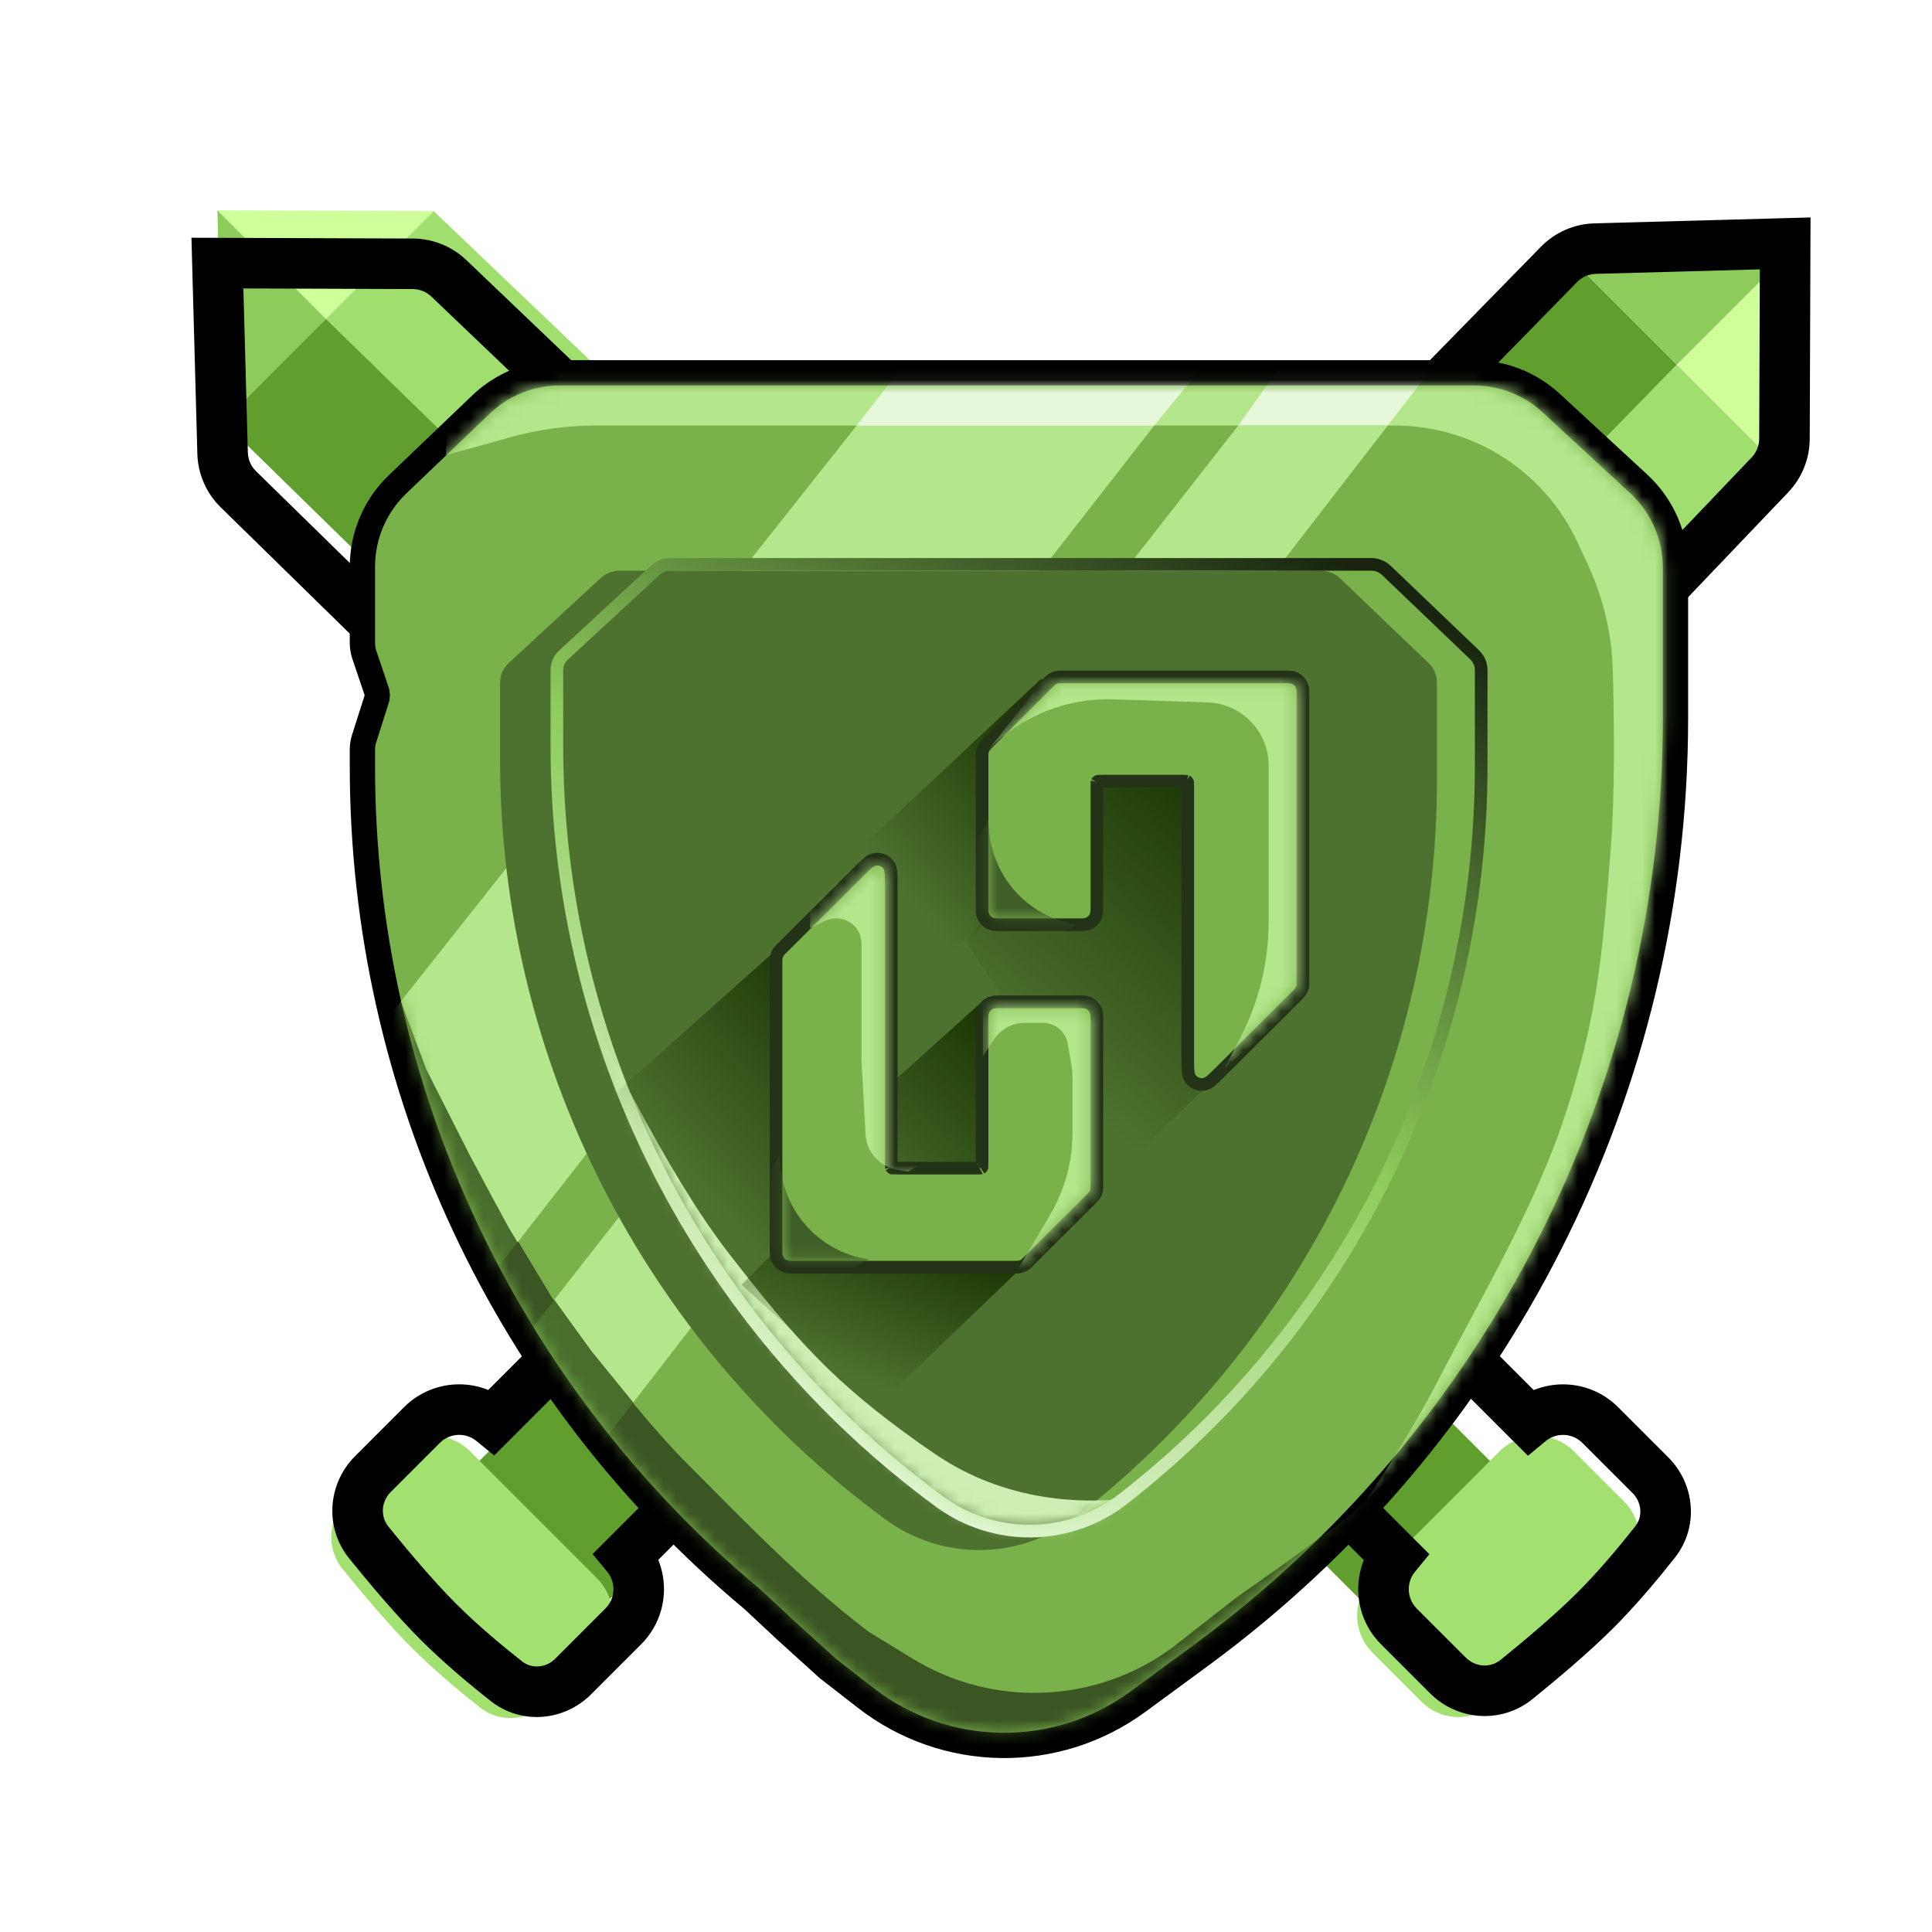 <svg width="150" height="150" viewBox="0 0 150 150" fill="none" xmlns="http://www.w3.org/2000/svg">
<g clip-path="url(#clip0_3167_19161)">
<g filter="url(#filter0_iii_3167_19161)">
<path d="M51.283 97.32L61.705 107.742L47.808 121.64L37.386 111.218L51.283 97.32Z" fill="#609F2D"/>
</g>
<g filter="url(#filter1_iiii_3167_19161)">
<path d="M32.759 110.636C34.355 109.04 36.942 109.04 38.538 110.636L48.391 120.49C49.987 122.086 49.987 124.673 48.391 126.269L44.496 130.164C43.091 131.57 40.879 131.758 39.316 130.528C37.743 129.29 35.744 127.624 34.012 125.892C32.207 124.086 30.149 121.638 28.634 119.762C27.351 118.174 27.508 115.887 28.951 114.444L32.759 110.636Z" fill="#A2E16F"/>
</g>
<g filter="url(#filter2_iii_3167_19161)">
<path d="M69.424 106.348L99.406 76.364L101.902 71.424L106.696 69.073L138.553 35.695L130.187 27.329L71.533 87.507L70.191 89.738L67.96 91.08L59.104 99.936C62.5 103.433 69.424 106.348 69.424 106.348Z" fill="#A0DF6D"/>
<path d="M138.553 35.695L138.614 18.901L130.187 27.329L138.553 35.695Z" fill="#CEFF9B"/>
<path fill-rule="evenodd" clip-rule="evenodd" d="M122.208 19.349L53.079 90.003C53.079 90.003 55.848 96.584 59.104 99.936L67.96 91.08L70.191 89.738L71.533 87.507L130.187 27.329L122.208 19.349Z" fill="#609F2D"/>
<path d="M138.614 18.901L122.208 19.349L130.187 27.329L138.614 18.901Z" fill="#8DCC5A"/>
</g>
<g filter="url(#filter3_iii_3167_19161)">
<path d="M45.684 82.08C46.572 81.191 48.045 81.308 48.783 82.325L55.638 91.778L56.344 94.645L58.893 95.669C58.893 95.669 60.348 97.267 61.055 97.974C65.588 102.507 72.989 107.787 76.57 110.251C77.636 110.985 77.784 112.511 76.868 113.426L72.002 118.292C71.317 118.978 70.249 119.089 69.448 118.543C66.223 116.346 58.09 110.642 53.239 105.791C48.389 100.94 42.684 92.806 40.487 89.581C39.942 88.779 40.053 87.712 40.738 87.026L45.684 82.08Z" fill="url(#paint0_radial_3167_19161)"/>
</g>
<mask id="path-5-outside-1_3167_19161" maskUnits="userSpaceOnUse" x="14.84" y="0.492" width="144.245" height="144.255" fill="black">
<rect fill="white" x="14.84" y="0.492" width="144.245" height="144.255"/>
<path d="M138.545 34.063C138.542 35.109 138.137 36.114 137.415 36.87L106.684 69.07L101.888 71.422L99.091 76.664L70.125 105.632C72.632 107.521 74.97 109.169 76.558 110.262C77.624 110.996 77.772 112.522 76.857 113.437L71.991 118.303C71.306 118.988 70.237 119.1 69.436 118.554C67.267 117.076 62.877 114.008 58.758 110.683L48.657 120.783C49.983 122.389 49.895 124.769 48.393 126.271L44.499 130.166C43.093 131.572 40.88 131.76 39.318 130.531C37.745 129.292 35.745 127.626 34.014 125.894C32.208 124.089 30.151 121.64 28.636 119.764C27.353 118.176 27.509 115.889 28.953 114.445L32.761 110.638C34.259 109.14 36.63 109.048 38.236 110.362L48.338 100.259C45.016 96.144 41.952 91.759 40.476 89.592C39.93 88.79 40.041 87.722 40.727 87.037L45.592 82.171C46.508 81.256 48.036 81.406 48.769 82.473C49.924 84.151 51.697 86.665 53.72 89.331L121.039 20.529C121.781 19.771 122.788 19.33 123.848 19.301L138.601 18.898L138.545 34.063Z"/>
</mask>
<path d="M138.545 34.063L136.584 34.056L136.584 34.056L138.545 34.063ZM137.415 36.87L135.996 35.516L135.996 35.516L137.415 36.87ZM106.684 69.07L107.547 70.832L107.861 70.678L108.103 70.425L106.684 69.07ZM101.888 71.422L101.025 69.66L100.456 69.939L100.158 70.498L101.888 71.422ZM99.091 76.664L100.478 78.051L100.684 77.844L100.821 77.587L99.091 76.664ZM70.125 105.632L68.738 104.245L67.142 105.84L68.944 107.198L70.125 105.632ZM76.558 110.262L75.446 111.878L75.446 111.878L76.558 110.262ZM76.857 113.437L75.47 112.05L75.47 112.05L76.857 113.437ZM71.991 118.303L73.378 119.69L73.378 119.69L71.991 118.303ZM69.436 118.554L68.332 120.175L68.332 120.176L69.436 118.554ZM58.758 110.683L59.99 109.156L58.618 108.049L57.371 109.296L58.758 110.683ZM48.657 120.783L47.27 119.396L46.01 120.657L47.145 122.032L48.657 120.783ZM48.393 126.271L49.78 127.658L49.78 127.658L48.393 126.271ZM44.499 130.166L45.886 131.553L45.886 131.553L44.499 130.166ZM39.318 130.531L38.105 132.072L38.105 132.072L39.318 130.531ZM34.014 125.894L32.627 127.281L32.627 127.281L34.014 125.894ZM28.636 119.764L27.11 120.997L27.11 120.997L28.636 119.764ZM28.953 114.445L30.34 115.833L28.953 114.445ZM32.761 110.638L31.374 109.251L31.374 109.251L32.761 110.638ZM38.236 110.362L36.993 111.88L38.367 113.005L39.623 111.749L38.236 110.362ZM48.338 100.259L49.725 101.646L50.972 100.4L49.864 99.027L48.338 100.259ZM40.476 89.592L38.855 90.696L38.855 90.696L40.476 89.592ZM40.727 87.037L42.114 88.424L42.114 88.424L40.727 87.037ZM45.592 82.171L44.205 80.784L44.205 80.784L45.592 82.171ZM48.769 82.473L47.154 83.585L47.154 83.585L48.769 82.473ZM53.72 89.331L52.158 90.517L53.532 92.328L55.122 90.703L53.72 89.331ZM121.039 20.529L122.441 21.901L122.441 21.901L121.039 20.529ZM123.848 19.301L123.794 17.34L123.794 17.34L123.848 19.301ZM138.601 18.898L140.562 18.906L140.569 16.883L138.547 16.938L138.601 18.898ZM138.545 34.063L136.584 34.056C136.582 34.6 136.371 35.123 135.996 35.516L137.415 36.87L138.834 38.225C139.903 37.105 140.501 35.618 140.507 34.07L138.545 34.063ZM137.415 36.87L135.996 35.516L105.265 67.716L106.684 69.07L108.103 70.425L138.834 38.225L137.415 36.87ZM106.684 69.07L105.82 67.309L101.025 69.66L101.888 71.422L102.752 73.183L107.547 70.832L106.684 69.07ZM101.888 71.422L100.158 70.498L97.361 75.74L99.091 76.664L100.821 77.587L103.619 72.345L101.888 71.422ZM99.091 76.664L97.704 75.277L68.738 104.245L70.125 105.632L71.512 107.019L100.478 78.051L99.091 76.664ZM70.125 105.632L68.944 107.198C71.48 109.109 73.842 110.774 75.446 111.878L76.558 110.262L77.67 108.646C76.098 107.564 73.784 105.933 71.305 104.065L70.125 105.632ZM76.558 110.262L75.446 111.878C75.466 111.891 75.475 111.904 75.482 111.915C75.49 111.928 75.496 111.946 75.498 111.967C75.5 111.987 75.497 112.004 75.493 112.015C75.49 112.025 75.484 112.035 75.47 112.05L76.857 113.437L78.243 114.824C80.035 113.033 79.736 110.068 77.67 108.646L76.558 110.262ZM76.857 113.437L75.47 112.05L70.604 116.916L71.991 118.303L73.378 119.69L78.243 114.824L76.857 113.437ZM71.991 118.303L70.604 116.916C70.588 116.933 70.572 116.937 70.562 116.938C70.556 116.939 70.552 116.938 70.55 116.938C70.549 116.938 70.546 116.937 70.54 116.933L69.436 118.554L68.332 120.176C69.929 121.263 72.041 121.027 73.378 119.69L71.991 118.303ZM69.436 118.554L70.541 116.933C68.389 115.467 64.048 112.433 59.99 109.156L58.758 110.683L57.526 112.209C61.705 115.583 66.145 118.685 68.332 120.175L69.436 118.554ZM58.758 110.683L57.371 109.296L47.27 119.396L48.657 120.783L50.044 122.17L60.145 112.07L58.758 110.683ZM48.657 120.783L47.145 122.032C47.833 122.866 47.786 124.104 47.006 124.884L48.393 126.271L49.78 127.658C52.004 125.434 52.133 121.912 50.17 119.535L48.657 120.783ZM48.393 126.271L47.006 124.884L43.112 128.779L44.499 130.166L45.886 131.553L49.78 127.658L48.393 126.271ZM44.499 130.166L43.112 128.779C42.37 129.52 41.271 129.571 40.531 128.989L39.318 130.531L38.105 132.072C40.49 133.949 43.816 133.623 45.886 131.553L44.499 130.166ZM39.318 130.531L40.532 128.989C38.986 127.773 37.054 126.161 35.401 124.507L34.014 125.894L32.627 127.281C34.437 129.091 36.504 130.812 38.105 132.072L39.318 130.531ZM34.014 125.894L35.401 124.507C33.672 122.778 31.668 120.397 30.161 118.532L28.636 119.764L27.11 120.997C28.633 122.883 30.744 125.399 32.627 127.281L34.014 125.894ZM28.636 119.764L30.161 118.532C29.529 117.749 29.582 116.59 30.34 115.833L28.953 114.445L27.566 113.058C25.437 115.188 25.176 118.603 27.11 120.997L28.636 119.764ZM28.953 114.445L30.34 115.833L34.148 112.025L32.761 110.638L31.374 109.251L27.566 113.058L28.953 114.445ZM32.761 110.638L34.148 112.025C34.926 111.247 36.16 111.198 36.993 111.88L38.236 110.362L39.478 108.845C37.101 106.898 33.592 107.033 31.374 109.251L32.761 110.638ZM38.236 110.362L39.623 111.749L49.725 101.646L48.338 100.259L46.951 98.872L36.849 108.975L38.236 110.362ZM48.338 100.259L49.864 99.027C46.591 94.972 43.561 90.637 42.097 88.487L40.476 89.592L38.855 90.696C40.343 92.882 43.441 97.315 46.812 101.491L48.338 100.259ZM40.476 89.592L42.097 88.487C42.093 88.481 42.092 88.479 42.092 88.477C42.091 88.475 42.091 88.472 42.091 88.466C42.092 88.456 42.097 88.441 42.114 88.424L40.727 87.037L39.34 85.65C38.003 86.987 37.767 89.099 38.855 90.696L40.476 89.592ZM40.727 87.037L42.114 88.424L46.979 83.558L45.592 82.171L44.205 80.784L39.34 85.65L40.727 87.037ZM45.592 82.171L46.979 83.558C46.993 83.544 47.003 83.539 47.012 83.536C47.023 83.532 47.04 83.529 47.061 83.531C47.082 83.533 47.101 83.54 47.115 83.548C47.127 83.555 47.14 83.565 47.154 83.585L48.769 82.473L50.385 81.361C48.967 79.3 46.001 78.988 44.205 80.784L45.592 82.171ZM48.769 82.473L47.154 83.585C48.32 85.279 50.111 87.82 52.158 90.517L53.72 89.331L55.283 88.145C53.283 85.511 51.529 83.022 50.385 81.361L48.769 82.473ZM53.72 89.331L55.122 90.703L122.441 21.901L121.039 20.529L119.637 19.157L52.318 87.959L53.72 89.331ZM121.039 20.529L122.441 21.901C122.827 21.506 123.351 21.277 123.901 21.262L123.848 19.301L123.794 17.34C122.224 17.383 120.734 18.036 119.637 19.157L121.039 20.529ZM123.848 19.301L123.901 21.262L138.654 20.859L138.601 18.898L138.547 16.938L123.794 17.34L123.848 19.301ZM138.601 18.898L136.639 18.891L136.584 34.056L138.545 34.063L140.507 34.07L140.562 18.906L138.601 18.898Z" fill="black" mask="url(#path-5-outside-1_3167_19161)"/>
<g filter="url(#filter4_iii_3167_19161)">
<path d="M95.297 107.754L105.718 97.332L119.615 111.23L109.194 121.652L95.297 107.754Z" fill="#609F2D"/>
</g>
<g filter="url(#filter5_iiii_3167_19161)">
<path d="M108.612 126.276C107.016 124.68 107.016 122.093 108.612 120.497L118.465 110.643C120.061 109.047 122.648 109.047 124.244 110.643L128.139 114.538C129.545 115.944 129.733 118.156 128.503 119.718C127.265 121.292 125.599 123.291 123.867 125.023C122.062 126.829 119.614 128.886 117.738 130.402C116.15 131.685 113.863 131.528 112.42 130.084L108.612 126.276Z" fill="#A2E16F"/>
</g>
<g filter="url(#filter6_iii_3167_19161)">
<path d="M104.317 89.61L74.335 59.626L69.395 57.13L67.044 52.334L33.668 20.476L25.302 28.842L85.476 87.501L87.707 88.843L89.049 91.074L97.905 99.93C101.402 96.534 104.317 89.61 104.317 89.61Z" fill="#A0DF6D"/>
<path d="M33.668 20.476L16.875 20.415L25.302 28.842L33.668 20.476Z" fill="#CEFF9B"/>
<path fill-rule="evenodd" clip-rule="evenodd" d="M17.323 36.822L87.972 105.956C87.972 105.956 94.553 103.186 97.905 99.93L89.049 91.074L87.707 88.843L85.476 87.501L25.302 28.842L17.323 36.822Z" fill="#609F2D"/>
<path d="M16.875 20.415L17.323 36.822L25.302 28.842L16.875 20.415Z" fill="#8DCC5A"/>
</g>
<g filter="url(#filter7_iii_3167_19161)">
<path d="M80.058 113.342C79.17 112.453 79.286 110.98 80.303 110.243L89.756 103.387L92.623 102.68L93.647 100.131C93.647 100.131 95.245 98.676 95.951 97.969C100.484 93.436 105.763 86.035 108.228 82.454C108.962 81.387 110.487 81.24 111.402 82.155L116.268 87.021C116.954 87.707 117.065 88.775 116.519 89.576C114.322 92.801 108.618 100.935 103.767 105.786C98.917 110.637 90.783 116.342 87.559 118.539C86.757 119.084 85.689 118.973 85.004 118.288L80.058 113.342Z" fill="url(#paint1_radial_3167_19161)"/>
</g>
<mask id="path-11-outside-2_3167_19161" maskUnits="userSpaceOnUse" x="-1.526" y="-0.06" width="144.245" height="144.255" fill="black">
<rect fill="white" x="-1.526" y="-0.06" width="144.245" height="144.255"/>
<path d="M32.044 20.481C33.089 20.485 34.094 20.889 34.85 21.611L67.048 52.345L69.399 57.141L74.641 59.938L103.601 88.9C105.49 86.393 107.137 84.054 108.23 82.465C108.964 81.399 110.49 81.252 111.405 82.167L116.271 87.033C116.956 87.718 117.068 88.787 116.522 89.588C115.044 91.758 111.976 96.15 108.65 100.269L118.756 110.376C120.361 109.05 122.741 109.138 124.243 110.64L128.138 114.535C129.543 115.941 129.732 118.153 128.502 119.715C127.264 121.289 125.598 123.289 123.866 125.02C122.061 126.826 119.612 128.884 117.737 130.399C116.148 131.682 113.862 131.525 112.418 130.081L108.611 126.274C107.113 124.776 107.021 122.404 108.335 120.799L98.226 110.69C94.111 114.011 89.728 117.074 87.561 118.551C86.76 119.096 85.692 118.985 85.006 118.299L80.141 113.433C79.226 112.518 79.377 110.99 80.443 110.256C82.121 109.101 84.635 107.329 87.3 105.306L18.509 37.989C17.752 37.248 17.311 36.24 17.282 35.179L16.88 20.426L32.044 20.481Z"/>
</mask>
<path d="M32.044 20.481L32.036 22.442L32.036 22.442L32.044 20.481ZM34.85 21.611L36.205 20.192L36.205 20.192L34.85 21.611ZM67.048 52.345L68.809 51.481L68.656 51.167L68.403 50.926L67.048 52.345ZM69.399 57.141L67.638 58.004L67.917 58.573L68.476 58.871L69.399 57.141ZM74.641 59.938L76.028 58.551L75.822 58.345L75.565 58.208L74.641 59.938ZM103.601 88.9L102.214 90.287L103.81 91.883L105.168 90.081L103.601 88.9ZM108.23 82.465L106.614 81.353L106.614 81.353L108.23 82.465ZM111.405 82.167L112.792 80.78L112.792 80.78L111.405 82.167ZM116.271 87.033L114.884 88.42L114.884 88.42L116.271 87.033ZM116.522 89.588L118.143 90.692L118.143 90.692L116.522 89.588ZM108.65 100.269L107.124 99.037L106.016 100.409L107.263 101.656L108.65 100.269ZM118.756 110.376L117.369 111.763L118.63 113.024L120.005 111.888L118.756 110.376ZM124.243 110.64L125.63 109.253L125.63 109.253L124.243 110.64ZM128.138 114.535L126.751 115.922L126.751 115.922L128.138 114.535ZM128.502 119.715L130.044 120.929L130.044 120.929L128.502 119.715ZM123.866 125.02L125.253 126.407L125.253 126.407L123.866 125.02ZM117.737 130.399L118.969 131.925L118.969 131.925L117.737 130.399ZM112.418 130.081L111.031 131.469L111.031 131.469L112.418 130.081ZM108.611 126.274L109.998 124.887L109.998 124.887L108.611 126.274ZM108.335 120.799L109.852 122.041L110.977 120.667L109.721 119.412L108.335 120.799ZM98.226 110.69L99.613 109.303L98.366 108.056L96.994 109.163L98.226 110.69ZM87.561 118.551L88.665 120.172L88.665 120.172L87.561 118.551ZM85.006 118.299L83.619 119.686L83.619 119.686L85.006 118.299ZM80.141 113.433L81.528 112.046L81.528 112.046L80.141 113.433ZM80.443 110.256L81.555 111.872L81.555 111.872L80.443 110.256ZM87.3 105.306L88.486 106.868L90.297 105.494L88.672 103.904L87.3 105.306ZM18.509 37.989L19.881 36.587L19.881 36.587L18.509 37.989ZM17.282 35.179L15.322 35.233L15.322 35.233L17.282 35.179ZM16.88 20.426L16.887 18.464L14.864 18.457L14.919 20.479L16.88 20.426ZM32.044 20.481L32.036 22.442C32.58 22.445 33.103 22.655 33.496 23.03L34.85 21.611L36.205 20.192C35.085 19.124 33.598 18.525 32.051 18.519L32.044 20.481ZM34.85 21.611L33.496 23.03L65.694 53.764L67.048 52.345L68.403 50.926L36.205 20.192L34.85 21.611ZM67.048 52.345L65.287 53.208L67.638 58.004L69.399 57.141L71.161 56.277L68.809 51.481L67.048 52.345ZM69.399 57.141L68.476 58.871L73.718 61.669L74.641 59.938L75.565 58.208L70.323 55.41L69.399 57.141ZM74.641 59.938L73.254 61.325L102.214 90.287L103.601 88.9L104.988 87.513L76.028 58.551L74.641 59.938ZM103.601 88.9L105.168 90.081C107.079 87.544 108.742 85.181 109.846 83.578L108.23 82.465L106.614 81.353C105.532 82.926 103.902 85.241 102.035 87.719L103.601 88.9ZM108.23 82.465L109.846 83.578C109.859 83.558 109.872 83.548 109.883 83.542C109.897 83.534 109.914 83.528 109.935 83.526C109.955 83.524 109.972 83.527 109.984 83.531C109.993 83.534 110.004 83.54 110.018 83.554L111.405 82.167L112.792 80.78C111.001 78.989 108.036 79.288 106.614 81.353L108.23 82.465ZM111.405 82.167L110.018 83.554L114.884 88.42L116.271 87.033L117.658 85.646L112.792 80.78L111.405 82.167ZM116.271 87.033L114.884 88.42C114.9 88.436 114.905 88.451 114.906 88.462C114.907 88.468 114.906 88.472 114.906 88.474C114.905 88.475 114.905 88.478 114.901 88.484L116.522 89.588L118.143 90.692C119.231 89.095 118.995 86.983 117.658 85.646L116.271 87.033ZM116.522 89.588L114.901 88.484C113.435 90.636 110.401 94.978 107.124 99.037L108.65 100.269L110.176 101.502C113.551 97.322 116.653 92.88 118.143 90.692L116.522 89.588ZM108.65 100.269L107.263 101.656L117.369 111.763L118.756 110.376L120.143 108.989L110.037 98.882L108.65 100.269ZM118.756 110.376L120.005 111.888C120.838 111.2 122.076 111.247 122.856 112.027L124.243 110.64L125.63 109.253C123.406 107.029 119.884 106.9 117.507 108.863L118.756 110.376ZM124.243 110.64L122.856 112.027L126.751 115.922L128.138 114.535L129.525 113.148L125.63 109.253L124.243 110.64ZM128.138 114.535L126.751 115.922C127.492 116.663 127.543 117.763 126.961 118.502L128.502 119.715L130.044 120.929C131.92 118.544 131.595 115.218 129.525 113.148L128.138 114.535ZM128.502 119.715L126.961 118.502C125.745 120.047 124.133 121.98 122.479 123.633L123.866 125.02L125.253 126.407C127.063 124.598 128.783 122.53 130.044 120.929L128.502 119.715ZM123.866 125.02L122.479 123.633C120.751 125.362 118.37 127.366 116.504 128.873L117.737 130.399L118.969 131.925C120.855 130.401 123.371 128.29 125.253 126.407L123.866 125.02ZM117.737 130.399L116.504 128.873C115.721 129.505 114.563 129.452 113.805 128.694L112.418 130.081L111.031 131.469C113.161 133.598 116.575 133.859 118.969 131.925L117.737 130.399ZM112.418 130.081L113.805 128.694L109.998 124.887L108.611 126.274L107.224 127.661L111.031 131.469L112.418 130.081ZM108.611 126.274L109.998 124.887C109.22 124.109 109.171 122.874 109.852 122.041L108.335 120.799L106.817 119.557C104.871 121.934 105.006 125.443 107.224 127.661L108.611 126.274ZM108.335 120.799L109.721 119.412L99.613 109.303L98.226 110.69L96.839 112.077L106.948 122.186L108.335 120.799ZM98.226 110.69L96.994 109.163C92.939 112.436 88.606 115.465 86.457 116.929L87.561 118.551L88.665 120.172C90.851 118.683 95.283 115.586 99.458 112.216L98.226 110.69ZM87.561 118.551L86.457 116.929C86.451 116.933 86.448 116.934 86.447 116.934C86.445 116.935 86.442 116.935 86.436 116.935C86.425 116.934 86.41 116.929 86.393 116.912L85.006 118.299L83.619 119.686C84.956 121.023 87.068 121.26 88.665 120.172L87.561 118.551ZM85.006 118.299L86.393 116.912L81.528 112.046L80.141 113.433L78.754 114.821L83.619 119.686L85.006 118.299ZM80.141 113.433L81.528 112.046C81.514 112.032 81.509 112.022 81.506 112.014C81.502 112.003 81.499 111.986 81.501 111.965C81.503 111.943 81.51 111.925 81.518 111.911C81.525 111.898 81.535 111.886 81.555 111.872L80.443 110.256L79.331 108.64C77.27 110.059 76.959 113.025 78.754 114.821L80.141 113.433ZM80.443 110.256L81.555 111.872C83.249 110.706 85.79 108.915 88.486 106.868L87.3 105.306L86.114 103.743C83.48 105.742 80.993 107.497 79.331 108.64L80.443 110.256ZM87.3 105.306L88.672 103.904L19.881 36.587L18.509 37.989L17.138 39.391L85.928 106.708L87.3 105.306ZM18.509 37.989L19.881 36.587C19.487 36.202 19.258 35.677 19.243 35.126L17.282 35.179L15.322 35.233C15.365 36.802 16.016 38.294 17.138 39.391L18.509 37.989ZM17.282 35.179L19.243 35.126L18.841 20.372L16.88 20.426L14.919 20.479L15.322 35.233L17.282 35.179ZM16.88 20.426L16.873 22.387L32.036 22.442L32.044 20.481L32.051 18.519L16.887 18.464L16.88 20.426Z" fill="black" mask="url(#path-11-outside-2_3167_19161)"/>
<path d="M67.214 131.824C73.403 136.636 82.035 136.753 88.353 132.112L93.237 128.526C116.402 111.513 130.085 84.488 130.085 55.747L130.085 44.084C130.085 41.611 129.052 39.251 127.235 37.573L120.44 31.298C118.803 29.785 116.656 28.945 114.427 28.945L43.476 28.945C41.193 28.945 38.998 29.826 37.349 31.403L30.873 37.598C29.125 39.27 28.137 41.584 28.137 44.003L28.137 49.909L28.146 50.148C28.166 50.387 28.214 50.622 28.291 50.85L29.241 53.667L29.279 53.818C29.297 53.92 29.298 54.025 29.282 54.127L29.247 54.278L28.265 57.361C28.18 57.627 28.137 57.905 28.137 58.184L28.137 59.503C28.137 84.492 39.238 108.19 58.438 124.183L61.073 126.641L61.084 126.651L64.261 129.525L64.288 129.55L64.317 129.572L67.214 131.824Z" fill="#79B24A" stroke="black" stroke-width="1.962"/>
<mask id="mask0_3167_19161" style="mask-type:alpha" maskUnits="userSpaceOnUse" x="29" y="29" width="101" height="106">
<path d="M67.816 131.042C73.659 135.584 81.808 135.696 87.773 131.314L92.656 127.728C115.57 110.899 129.104 84.168 129.104 55.739V55.739L129.104 48.183L129.104 44.076C129.104 41.877 128.185 39.778 126.57 38.286L119.775 32.01C118.319 30.665 116.409 29.918 114.427 29.918L100.687 29.918L94.417 29.922L87.728 29.918L43.475 29.918C41.446 29.918 39.494 30.701 38.027 32.104L31.551 38.299C29.997 39.786 29.117 41.843 29.117 43.995L29.117 59.495C29.117 84.198 40.096 107.625 59.08 123.432V123.432L61.9 126.045L64.919 128.79L67.816 131.042Z" fill="#CA7E43"/>
</mask>
<g mask="url(#mask0_3167_19161)">
<path d="M39.64 33.941L34.633 35.338V28.249L50.343 21.734H114.325L133.29 31.506L141.335 58.135L136.45 77.58L131.565 97.025L99.517 125.813C99.517 125.813 107.385 115.436 111.653 107.185C115.156 100.412 119.28 93.536 121.614 86.276C124.042 78.723 124.407 74.114 125.027 66.292L125.052 65.972C125.394 61.666 125.324 55.887 125.215 51.968C125.134 49.08 124.421 46.253 123.193 43.637L122.434 42.02C121.263 39.525 119.453 37.385 117.187 35.816C114.575 34.007 111.473 33.038 108.296 33.038H100.561H93.651H87.795H46.234C44.006 33.038 41.786 33.341 39.64 33.941Z" fill="#B4E68C"/>
<path d="M33.688 83.599L31.664 77.332L29.055 84.775L38.451 111.531L57.439 131.499L79.625 140.697L97.83 132.344L112.838 117.074L110.639 112.202L104.567 117.848L100.261 121.015L95.99 124.034L91.001 127.934C85.078 132.275 77.119 132.608 70.854 128.777L67.416 126.674C62.116 122.609 58.098 118.394 53.394 113.681C48.774 109.052 42.823 100.695 42.823 100.695L37.994 92.671L33.688 83.599Z" fill="#3B5523"/>
<path d="M16.008 97.184L30.618 108.648L40.185 96.452L39.493 95.314L36.492 89.732L33.093 83.025L31.119 77.746L16.008 97.184Z" fill="#496D2D"/>
<path fill-rule="evenodd" clip-rule="evenodd" d="M89.603 33.053H87.979H68.048H66.501L31.119 77.746L33.093 83.025L36.492 89.732L39.493 95.314L40.185 96.452L89.603 33.053Z" fill="#B4E68C"/>
<path d="M96.828 24.249L82.218 12.785L66.501 33.053H68.048H87.979H89.603L96.828 24.249Z" fill="#E7F7DA"/>
<path d="M111.679 27.947L103.981 22L96.137 33.04H100.952H107.746L111.679 27.947Z" fill="#E7F7DA"/>
<path fill-rule="evenodd" clip-rule="evenodd" d="M107.746 33.04L49.165 108.894L45.886 104.87L43.036 100.916L96.137 33.04H100.952H107.746Z" fill="#B4E68C"/>
<path d="M28.688 119.496L36.385 125.442L49.165 108.894L45.886 104.87L43.036 100.916L28.688 119.496Z" fill="#496D2D"/>
</g>
<g filter="url(#filter8_iiii_3167_19161)">
<path d="M87.477 116.785C83.142 120.155 77.082 120.228 72.657 116.977V116.977C53.887 103.192 42.747 81.255 42.747 57.967L42.747 52.016C42.747 51.443 42.986 50.896 43.407 50.507L50.549 43.91C50.955 43.535 51.488 43.327 52.041 43.327L106.461 43.327C107.027 43.327 107.572 43.545 107.981 43.937L114.832 50.489C115.251 50.89 115.488 51.445 115.488 52.025L115.488 59.531C115.488 81.916 105.15 103.046 87.477 116.785V116.785Z" fill="#4D7230"/>
</g>
<path d="M87.176 116.397C83.014 119.632 77.197 119.703 72.947 116.582C54.303 102.889 43.237 81.099 43.237 57.967L43.237 52.017C43.237 51.58 43.42 51.163 43.74 50.867L50.882 44.27C51.198 43.979 51.612 43.817 52.042 43.817L106.461 43.817C106.846 43.817 107.218 43.947 107.519 44.184L107.643 44.291L114.493 50.844C114.816 51.152 114.998 51.579 114.998 52.025L114.998 59.531L114.99 60.572C114.675 82.419 104.455 102.965 87.176 116.397Z" stroke="url(#paint2_linear_3167_19161)" stroke-width="0.981"/>
<mask id="mask1_3167_19161" style="mask-type:alpha" maskUnits="userSpaceOnUse" x="43" y="44" width="72" height="75">
<path d="M87.266 116.038C83.047 119.334 77.136 119.405 72.828 116.226V116.226C54.682 102.833 43.922 81.581 43.922 59.028L43.922 53.068C43.922 52.51 44.154 51.978 44.562 51.599L51.453 45.203C51.86 44.825 52.395 44.615 52.95 44.615L105.566 44.615C106.134 44.615 106.681 44.835 107.09 45.229L113.699 51.581C114.106 51.972 114.336 52.512 114.336 53.077L114.336 60.54C114.336 82.22 104.35 102.692 87.266 116.038V116.038Z" fill="#282828"/>
</mask>
<g mask="url(#mask1_3167_19161)">
<path d="M56.45 97.134C51.615 90.87 46.307 79.594 46.307 79.594L44.32 88.923L57.557 109.984L77.864 123.075L89.748 116.004C83.92 117.168 77.794 116.341 72.844 113.052C72.316 112.701 71.802 112.349 71.318 112.003C64.848 107.387 61.93 104.234 56.45 97.134Z" fill="#CDEFB3"/>
</g>
<path d="M68.037 109.261L80.402 97.37L60.428 96.894L57.574 99.748L68.037 109.261Z" fill="url(#paint3_linear_3167_19161)"/>
<path d="M57.58 99.757L66.616 87.866L60.434 73.598L47.117 85.488L57.58 99.757Z" fill="url(#paint4_linear_3167_19161)"/>
<path d="M72.318 100.233L79.928 89.294L76.123 77.879L61.855 90.721L72.318 100.233Z" fill="url(#paint5_linear_3167_19161)"/>
<path d="M71.844 75.494L79.929 68.835L80.88 52.664L66.137 66.457L71.844 75.494Z" fill="url(#paint6_linear_3167_19161)"/>
<path d="M86.58 91.193L98.946 79.302L90 55.762L74.967 73.007L86.58 91.193Z" fill="url(#paint7_linear_3167_19161)"/>
<path d="M68.144 66.704C68.447 66.717 68.735 66.855 68.935 67.089L68.995 67.171C69.125 67.368 69.16 67.6 69.177 67.79C69.197 68.023 69.197 68.326 69.197 68.685V90.209L69.204 90.569C69.21 90.64 69.218 90.643 69.21 90.628L69.232 90.658C69.241 90.667 69.251 90.675 69.263 90.681L69.321 90.686C69.398 90.693 69.503 90.693 69.682 90.693H75.765C75.943 90.693 76.048 90.693 76.125 90.686C76.196 90.681 76.2 90.673 76.185 90.681L76.215 90.658C76.224 90.65 76.231 90.639 76.236 90.628L76.242 90.569C76.249 90.492 76.249 90.388 76.249 90.209V79.246L76.25 79.012C76.251 78.938 76.254 78.869 76.259 78.806C76.27 78.674 76.295 78.527 76.369 78.381L76.46 78.233C76.561 78.094 76.695 77.979 76.85 77.9L76.959 77.853C77.068 77.815 77.175 77.798 77.274 77.79C77.401 77.78 77.552 77.78 77.715 77.78H83.698C83.861 77.78 84.013 77.78 84.139 77.79C84.27 77.801 84.418 77.826 84.564 77.9L84.711 77.991C84.85 78.093 84.965 78.226 85.044 78.381L85.091 78.49C85.13 78.599 85.145 78.707 85.153 78.806C85.164 78.932 85.163 79.084 85.163 79.246V92.039C85.163 92.134 85.166 92.238 85.152 92.344L85.133 92.449C85.119 92.505 85.101 92.56 85.079 92.613L85 92.768C84.962 92.829 84.918 92.884 84.871 92.936L84.731 93.078L79.832 97.955C79.765 98.021 79.693 98.096 79.609 98.16L79.522 98.221C79.474 98.251 79.422 98.277 79.369 98.299L79.205 98.352C79.066 98.385 78.923 98.382 78.798 98.382H61.717C61.554 98.382 61.403 98.382 61.277 98.372C61.178 98.364 61.071 98.348 60.962 98.31L60.852 98.262C60.697 98.183 60.563 98.069 60.462 97.929L60.372 97.781C60.298 97.635 60.273 97.488 60.262 97.356C60.251 97.23 60.252 97.079 60.252 96.917V74.684L60.255 74.484C60.258 74.416 60.266 74.345 60.282 74.275L60.336 74.11C60.358 74.057 60.384 74.006 60.414 73.957L60.476 73.869C60.541 73.785 60.616 73.713 60.683 73.647L66.697 67.647L67.049 67.299C67.156 67.195 67.255 67.104 67.345 67.029C67.511 66.89 67.736 66.729 68.013 66.707L68.144 66.704ZM99.695 52.553C99.858 52.553 100.01 52.552 100.136 52.562C100.268 52.573 100.415 52.599 100.561 52.673L100.708 52.763C100.848 52.864 100.962 52.998 101.041 53.153L101.088 53.263C101.127 53.372 101.143 53.479 101.151 53.578C101.162 53.704 101.161 53.855 101.161 54.018V76.223C101.161 76.317 101.163 76.421 101.149 76.526L101.131 76.632C101.117 76.688 101.099 76.743 101.077 76.796L100.998 76.95C100.96 77.012 100.916 77.067 100.869 77.118L100.73 77.261L94.715 83.257C94.461 83.51 94.247 83.724 94.068 83.873C93.922 83.995 93.733 84.134 93.502 84.182L93.4 84.196C93.094 84.22 92.793 84.114 92.569 83.908L92.478 83.814C92.298 83.602 92.254 83.329 92.235 83.112C92.215 82.88 92.216 82.577 92.216 82.219V61.133L92.209 60.773L92.202 60.713C92.196 60.702 92.189 60.691 92.181 60.683L92.15 60.661C92.166 60.669 92.162 60.66 92.091 60.654C92.014 60.648 91.909 60.648 91.731 60.648H85.648C85.47 60.648 85.365 60.648 85.288 60.654L85.228 60.661C85.217 60.667 85.207 60.674 85.198 60.683L85.177 60.713C85.185 60.697 85.176 60.701 85.17 60.773C85.164 60.849 85.163 60.954 85.163 61.133V70.33L85.162 70.564C85.161 70.638 85.159 70.707 85.153 70.77C85.145 70.869 85.13 70.977 85.091 71.086L85.044 71.195C84.965 71.35 84.85 71.484 84.711 71.585L84.564 71.676C84.418 71.75 84.27 71.774 84.139 71.785C84.013 71.796 83.861 71.796 83.698 71.796H77.715C77.552 71.796 77.401 71.796 77.274 71.785C77.175 71.777 77.068 71.761 76.959 71.723L76.85 71.676C76.695 71.597 76.561 71.482 76.46 71.343L76.369 71.195C76.295 71.049 76.27 70.902 76.259 70.77C76.249 70.644 76.249 70.493 76.249 70.33V58.74C76.249 58.614 76.246 58.472 76.279 58.332L76.333 58.168C76.355 58.115 76.381 58.063 76.411 58.014L76.473 57.926C76.537 57.842 76.612 57.77 76.679 57.703L81.405 52.981L81.548 52.843C81.599 52.797 81.654 52.752 81.715 52.715L81.869 52.636C81.922 52.614 81.977 52.596 82.033 52.583L82.138 52.565C82.243 52.551 82.346 52.553 82.44 52.553H99.695Z" fill="#79B24A" stroke="#243218" stroke-width="0.981"/>
<mask id="mask2_3167_19161" style="mask-type:alpha" maskUnits="userSpaceOnUse" x="60" y="53" width="41" height="45">
<path fill-rule="evenodd" clip-rule="evenodd" d="M99.696 53.043C100.037 53.043 100.207 53.043 100.338 53.109C100.453 53.168 100.546 53.261 100.604 53.376C100.671 53.506 100.671 53.677 100.671 54.018V76.223C100.671 76.372 100.671 76.447 100.654 76.517C100.639 76.579 100.614 76.639 100.58 76.694C100.543 76.755 100.49 76.808 100.384 76.913L94.369 82.909C93.847 83.43 93.586 83.69 93.362 83.707C93.168 83.722 92.978 83.643 92.852 83.495C92.706 83.324 92.706 82.956 92.706 82.219L92.706 61.133C92.706 60.791 92.706 60.621 92.639 60.49C92.581 60.376 92.488 60.282 92.373 60.224C92.243 60.157 92.072 60.157 91.731 60.157H85.648C85.307 60.157 85.136 60.157 85.006 60.224C84.891 60.282 84.798 60.376 84.74 60.49C84.673 60.621 84.673 60.791 84.673 61.133L84.673 70.33C84.673 70.671 84.673 70.842 84.607 70.972C84.548 71.087 84.455 71.18 84.34 71.239C84.21 71.305 84.039 71.305 83.698 71.305H77.715C77.373 71.305 77.203 71.305 77.072 71.239C76.958 71.18 76.865 71.087 76.806 70.972C76.74 70.842 76.74 70.671 76.74 70.33V58.74C76.74 58.591 76.74 58.517 76.757 58.446C76.772 58.384 76.796 58.325 76.83 58.27C76.867 58.209 76.92 58.156 77.026 58.05L81.752 53.328C81.857 53.223 81.91 53.17 81.971 53.133C82.026 53.099 82.085 53.075 82.147 53.06C82.218 53.043 82.292 53.043 82.441 53.043H99.696Z" fill="#121212"/>
<path d="M69.682 91.184C69.341 91.184 69.17 91.184 69.04 91.117C68.925 91.059 68.832 90.966 68.773 90.851C68.707 90.721 68.707 90.55 68.707 90.209L68.707 68.684C68.707 67.947 68.707 67.578 68.561 67.407C68.434 67.259 68.245 67.18 68.05 67.195C67.826 67.213 67.565 67.473 67.043 67.994L61.029 73.994C60.923 74.099 60.87 74.152 60.832 74.213C60.799 74.268 60.774 74.328 60.759 74.39C60.742 74.46 60.742 74.535 60.742 74.684L60.742 96.917C60.742 97.258 60.742 97.429 60.809 97.559C60.867 97.674 60.96 97.767 61.075 97.825C61.205 97.892 61.376 97.892 61.717 97.892H78.798C78.947 97.892 79.021 97.892 79.091 97.875C79.153 97.86 79.212 97.836 79.267 97.802C79.328 97.765 79.381 97.713 79.486 97.608L84.386 92.731C84.492 92.625 84.545 92.572 84.583 92.511C84.616 92.456 84.641 92.397 84.656 92.334C84.673 92.264 84.673 92.189 84.673 92.04V79.246C84.673 78.905 84.673 78.734 84.607 78.604C84.548 78.489 84.455 78.396 84.34 78.337C84.21 78.271 84.039 78.271 83.698 78.271H77.715C77.373 78.271 77.203 78.271 77.072 78.337C76.958 78.396 76.865 78.489 76.806 78.604C76.74 78.734 76.74 78.905 76.74 79.246L76.74 90.209C76.74 90.55 76.74 90.721 76.673 90.851C76.615 90.966 76.522 91.059 76.407 91.117C76.277 91.184 76.106 91.184 75.765 91.184H69.682Z" fill="#121212"/>
</mask>
<g mask="url(#mask2_3167_19161)">
<path d="M76.814 64.678L76.711 63.684L74.592 67.628L75.248 73.325L79.122 74.202L83.647 71.791C80.01 71.263 77.196 68.333 76.814 64.678Z" fill="#405E27"/>
<path d="M60.609 90.662L60.506 89.668L58.387 93.612L59.043 99.31L62.917 100.186L67.442 97.776C63.805 97.248 60.991 94.318 60.609 90.662Z" fill="#405E27"/>
<path d="M77.124 80.755L76.314 82.007V77.293H87V92.657L78.428 99.559L81.499 94.38C81.937 93.641 82.298 92.86 82.578 92.048C83.037 90.719 83.271 89.323 83.271 87.917V83.844C83.271 83.391 83.231 82.938 83.153 82.491L82.898 81.033C82.733 80.094 81.918 79.41 80.966 79.41H79.595C78.596 79.41 77.666 79.916 77.124 80.755Z" fill="#B4E68C"/>
<path d="M102.802 76.309L95.097 82.899L96.313 80.543C97.749 77.761 98.498 74.676 98.498 71.546V59.435C98.498 56.789 96.399 54.62 93.754 54.534L86.437 54.295C82.804 54.176 79.29 55.594 76.756 58.2L82.112 51.395H102.802V76.309Z" fill="#B4E68C"/>
<path d="M64.076 71.491L62.895 72.06V65.781L69.841 64.008L72.352 81.44L72.795 89.64L70.505 90.969L69.602 90.801C68.268 90.553 67.277 89.425 67.202 88.07L66.888 82.359V73.259C66.888 71.814 65.378 70.865 64.076 71.491Z" fill="#B4E68C"/>
</g>
</g>
<defs>
<filter id="filter0_iii_3167_19161" x="36.774" y="96.707" width="24.931" height="25.546" filterUnits="userSpaceOnUse" color-interpolation-filters="sRGB">
<feFlood flood-opacity="0" result="BackgroundImageFix"/>
<feBlend mode="normal" in="SourceGraphic" in2="BackgroundImageFix" result="shape"/>
<feColorMatrix in="SourceAlpha" type="matrix" values="0 0 0 0 0 0 0 0 0 0 0 0 0 0 0 0 0 0 127 0" result="hardAlpha"/>
<feOffset dy="8.173"/>
<feGaussianBlur stdDeviation="0.306"/>
<feComposite in2="hardAlpha" operator="arithmetic" k2="-1" k3="1"/>
<feColorMatrix type="matrix" values="0 0 0 0 0.255 0 0 0 0 0.449 0 0 0 0 0.099 0 0 0 0.5 0"/>
<feBlend mode="normal" in2="shape" result="effect1_innerShadow_3167_19161"/>
<feColorMatrix in="SourceAlpha" type="matrix" values="0 0 0 0 0 0 0 0 0 0 0 0 0 0 0 0 0 0 127 0" result="hardAlpha"/>
<feOffset dy="-4.087"/>
<feGaussianBlur stdDeviation="0.306"/>
<feComposite in2="hardAlpha" operator="arithmetic" k2="-1" k3="1"/>
<feColorMatrix type="matrix" values="0 0 0 0 0.314 0 0 0 0 0.424 0 0 0 0 0.227 0 0 0 0.5 0"/>
<feBlend mode="normal" in2="effect1_innerShadow_3167_19161" result="effect2_innerShadow_3167_19161"/>
<feColorMatrix in="SourceAlpha" type="matrix" values="0 0 0 0 0 0 0 0 0 0 0 0 0 0 0 0 0 0 127 0" result="hardAlpha"/>
<feOffset dx="-2.043"/>
<feGaussianBlur stdDeviation="0.306"/>
<feComposite in2="hardAlpha" operator="arithmetic" k2="-1" k3="1"/>
<feColorMatrix type="matrix" values="0 0 0 0 1 0 0 0 0 1 0 0 0 0 1 0 0 0 0.25 0"/>
<feBlend mode="normal" in2="effect2_innerShadow_3167_19161" result="effect3_innerShadow_3167_19161"/>
</filter>
<filter id="filter1_iiii_3167_19161" x="27.762" y="109.438" width="21.826" height="21.906" filterUnits="userSpaceOnUse" color-interpolation-filters="sRGB">
<feFlood flood-opacity="0" result="BackgroundImageFix"/>
<feBlend mode="normal" in="SourceGraphic" in2="BackgroundImageFix" result="shape"/>
<feColorMatrix in="SourceAlpha" type="matrix" values="0 0 0 0 0 0 0 0 0 0 0 0 0 0 0 0 0 0 127 0" result="hardAlpha"/>
<feOffset dx="-6.13"/>
<feComposite in2="hardAlpha" operator="arithmetic" k2="-1" k3="1"/>
<feColorMatrix type="matrix" values="0 0 0 0 0.529 0 0 0 0 0.776 0 0 0 0 0.329 0 0 0 0.8 0"/>
<feBlend mode="normal" in2="shape" result="effect1_innerShadow_3167_19161"/>
<feColorMatrix in="SourceAlpha" type="matrix" values="0 0 0 0 0 0 0 0 0 0 0 0 0 0 0 0 0 0 127 0" result="hardAlpha"/>
<feOffset dx="6.13"/>
<feComposite in2="hardAlpha" operator="arithmetic" k2="-1" k3="1"/>
<feColorMatrix type="matrix" values="0 0 0 0 0.427 0 0 0 0 0.675 0 0 0 0 0.227 0 0 0 0.8 0"/>
<feBlend mode="normal" in2="effect1_innerShadow_3167_19161" result="effect2_innerShadow_3167_19161"/>
<feColorMatrix in="SourceAlpha" type="matrix" values="0 0 0 0 0 0 0 0 0 0 0 0 0 0 0 0 0 0 127 0" result="hardAlpha"/>
<feOffset dx="-2.043"/>
<feComposite in2="hardAlpha" operator="arithmetic" k2="-1" k3="1"/>
<feColorMatrix type="matrix" values="0 0 0 0 0.702 0 0 0 0 0.949 0 0 0 0 0.502 0 0 0 1 0"/>
<feBlend mode="normal" in2="effect2_innerShadow_3167_19161" result="effect3_innerShadow_3167_19161"/>
<feColorMatrix in="SourceAlpha" type="matrix" values="0 0 0 0 0 0 0 0 0 0 0 0 0 0 0 0 0 0 127 0" result="hardAlpha"/>
<feOffset dy="2.043"/>
<feComposite in2="hardAlpha" operator="arithmetic" k2="-1" k3="1"/>
<feColorMatrix type="matrix" values="0 0 0 0 0.71 0 0 0 0 0.957 0 0 0 0 0.51 0 0 0 1 0"/>
<feBlend mode="normal" in2="effect3_innerShadow_3167_19161" result="effect4_innerShadow_3167_19161"/>
</filter>
<filter id="filter2_iii_3167_19161" x="52.056" y="18.902" width="87.578" height="88.263" filterUnits="userSpaceOnUse" color-interpolation-filters="sRGB">
<feFlood flood-opacity="0" result="BackgroundImageFix"/>
<feBlend mode="normal" in="SourceGraphic" in2="BackgroundImageFix" result="shape"/>
<feColorMatrix in="SourceAlpha" type="matrix" values="0 0 0 0 0 0 0 0 0 0 0 0 0 0 0 0 0 0 127 0" result="hardAlpha"/>
<feOffset dx="-2.043"/>
<feGaussianBlur stdDeviation="0.511"/>
<feComposite in2="hardAlpha" operator="arithmetic" k2="-1" k3="1"/>
<feColorMatrix type="matrix" values="0 0 0 0 0.97 0 0 0 0 1 0 0 0 0 0.962 0 0 0 0.4 0"/>
<feBlend mode="normal" in2="shape" result="effect1_innerShadow_3167_19161"/>
<feColorMatrix in="SourceAlpha" type="matrix" values="0 0 0 0 0 0 0 0 0 0 0 0 0 0 0 0 0 0 127 0" result="hardAlpha"/>
<feOffset dy="0.981"/>
<feGaussianBlur stdDeviation="0.409"/>
<feComposite in2="hardAlpha" operator="arithmetic" k2="-1" k3="1"/>
<feColorMatrix type="matrix" values="0 0 0 0 0.341 0 0 0 0 0.588 0 0 0 0 0.141 0 0 0 1 0"/>
<feBlend mode="normal" in2="effect1_innerShadow_3167_19161" result="effect2_innerShadow_3167_19161"/>
<feColorMatrix in="SourceAlpha" type="matrix" values="0 0 0 0 0 0 0 0 0 0 0 0 0 0 0 0 0 0 127 0" result="hardAlpha"/>
<feOffset dx="2.043"/>
<feGaussianBlur stdDeviation="0.511"/>
<feComposite in2="hardAlpha" operator="arithmetic" k2="-1" k3="1"/>
<feColorMatrix type="matrix" values="0 0 0 0 1 0 0 0 0 1 0 0 0 0 1 0 0 0 0.2 0"/>
<feBlend mode="normal" in2="effect2_innerShadow_3167_19161" result="effect3_innerShadow_3167_19161"/>
</filter>
<filter id="filter3_iii_3167_19161" x="39.732" y="81.072" width="37.739" height="38.227" filterUnits="userSpaceOnUse" color-interpolation-filters="sRGB">
<feFlood flood-opacity="0" result="BackgroundImageFix"/>
<feBlend mode="normal" in="SourceGraphic" in2="BackgroundImageFix" result="shape"/>
<feColorMatrix in="SourceAlpha" type="matrix" values="0 0 0 0 0 0 0 0 0 0 0 0 0 0 0 0 0 0 127 0" result="hardAlpha"/>
<feOffset dy="2.043"/>
<feGaussianBlur stdDeviation="0.204"/>
<feComposite in2="hardAlpha" operator="arithmetic" k2="-1" k3="1"/>
<feColorMatrix type="matrix" values="0 0 0 0 0.741 0 0 0 0 0.988 0 0 0 0 0.541 0 0 0 0.8 0"/>
<feBlend mode="normal" in2="shape" result="effect1_innerShadow_3167_19161"/>
<feColorMatrix in="SourceAlpha" type="matrix" values="0 0 0 0 0 0 0 0 0 0 0 0 0 0 0 0 0 0 127 0" result="hardAlpha"/>
<feOffset dy="-2.043"/>
<feGaussianBlur stdDeviation="0.204"/>
<feComposite in2="hardAlpha" operator="arithmetic" k2="-1" k3="1"/>
<feColorMatrix type="matrix" values="0 0 0 0 0.733 0 0 0 0 0.98 0 0 0 0 0.533 0 0 0 0.8 0"/>
<feBlend mode="normal" in2="effect1_innerShadow_3167_19161" result="effect2_innerShadow_3167_19161"/>
<feColorMatrix in="SourceAlpha" type="matrix" values="0 0 0 0 0 0 0 0 0 0 0 0 0 0 0 0 0 0 127 0" result="hardAlpha"/>
<feOffset dx="-4.203"/>
<feGaussianBlur stdDeviation="0.204"/>
<feComposite in2="hardAlpha" operator="arithmetic" k2="-1" k3="1"/>
<feColorMatrix type="matrix" values="0 0 0 0 0.859 0 0 0 0 1 0 0 0 0 0.659 0 0 0 0.8 0"/>
<feBlend mode="normal" in2="effect2_innerShadow_3167_19161" result="effect3_innerShadow_3167_19161"/>
</filter>
<filter id="filter4_iii_3167_19161" x="94.684" y="96.719" width="24.931" height="25.546" filterUnits="userSpaceOnUse" color-interpolation-filters="sRGB">
<feFlood flood-opacity="0" result="BackgroundImageFix"/>
<feBlend mode="normal" in="SourceGraphic" in2="BackgroundImageFix" result="shape"/>
<feColorMatrix in="SourceAlpha" type="matrix" values="0 0 0 0 0 0 0 0 0 0 0 0 0 0 0 0 0 0 127 0" result="hardAlpha"/>
<feOffset dy="8.173"/>
<feGaussianBlur stdDeviation="0.306"/>
<feComposite in2="hardAlpha" operator="arithmetic" k2="-1" k3="1"/>
<feColorMatrix type="matrix" values="0 0 0 0 0.255 0 0 0 0 0.449 0 0 0 0 0.099 0 0 0 0.5 0"/>
<feBlend mode="normal" in2="shape" result="effect1_innerShadow_3167_19161"/>
<feColorMatrix in="SourceAlpha" type="matrix" values="0 0 0 0 0 0 0 0 0 0 0 0 0 0 0 0 0 0 127 0" result="hardAlpha"/>
<feOffset dy="-4.087"/>
<feGaussianBlur stdDeviation="0.306"/>
<feComposite in2="hardAlpha" operator="arithmetic" k2="-1" k3="1"/>
<feColorMatrix type="matrix" values="0 0 0 0 0.315 0 0 0 0 0.424 0 0 0 0 0.227 0 0 0 0.5 0"/>
<feBlend mode="normal" in2="effect1_innerShadow_3167_19161" result="effect2_innerShadow_3167_19161"/>
<feColorMatrix in="SourceAlpha" type="matrix" values="0 0 0 0 0 0 0 0 0 0 0 0 0 0 0 0 0 0 127 0" result="hardAlpha"/>
<feOffset dx="-2.043"/>
<feGaussianBlur stdDeviation="0.306"/>
<feComposite in2="hardAlpha" operator="arithmetic" k2="-1" k3="1"/>
<feColorMatrix type="matrix" values="0 0 0 0 1 0 0 0 0 1 0 0 0 0 1 0 0 0 0.25 0"/>
<feBlend mode="normal" in2="effect2_innerShadow_3167_19161" result="effect3_innerShadow_3167_19161"/>
</filter>
<filter id="filter5_iiii_3167_19161" x="107.416" y="109.445" width="21.904" height="21.828" filterUnits="userSpaceOnUse" color-interpolation-filters="sRGB">
<feFlood flood-opacity="0" result="BackgroundImageFix"/>
<feBlend mode="normal" in="SourceGraphic" in2="BackgroundImageFix" result="shape"/>
<feColorMatrix in="SourceAlpha" type="matrix" values="0 0 0 0 0 0 0 0 0 0 0 0 0 0 0 0 0 0 127 0" result="hardAlpha"/>
<feOffset dx="-6.13"/>
<feComposite in2="hardAlpha" operator="arithmetic" k2="-1" k3="1"/>
<feColorMatrix type="matrix" values="0 0 0 0 0.529 0 0 0 0 0.776 0 0 0 0 0.329 0 0 0 0.8 0"/>
<feBlend mode="normal" in2="shape" result="effect1_innerShadow_3167_19161"/>
<feColorMatrix in="SourceAlpha" type="matrix" values="0 0 0 0 0 0 0 0 0 0 0 0 0 0 0 0 0 0 127 0" result="hardAlpha"/>
<feOffset dx="6.13"/>
<feComposite in2="hardAlpha" operator="arithmetic" k2="-1" k3="1"/>
<feColorMatrix type="matrix" values="0 0 0 0 0.427 0 0 0 0 0.675 0 0 0 0 0.227 0 0 0 0.8 0"/>
<feBlend mode="normal" in2="effect1_innerShadow_3167_19161" result="effect2_innerShadow_3167_19161"/>
<feColorMatrix in="SourceAlpha" type="matrix" values="0 0 0 0 0 0 0 0 0 0 0 0 0 0 0 0 0 0 127 0" result="hardAlpha"/>
<feOffset dx="-2.043"/>
<feComposite in2="hardAlpha" operator="arithmetic" k2="-1" k3="1"/>
<feColorMatrix type="matrix" values="0 0 0 0 0.702 0 0 0 0 0.949 0 0 0 0 0.502 0 0 0 1 0"/>
<feBlend mode="normal" in2="effect2_innerShadow_3167_19161" result="effect3_innerShadow_3167_19161"/>
<feColorMatrix in="SourceAlpha" type="matrix" values="0 0 0 0 0 0 0 0 0 0 0 0 0 0 0 0 0 0 127 0" result="hardAlpha"/>
<feOffset dy="2.043"/>
<feComposite in2="hardAlpha" operator="arithmetic" k2="-1" k3="1"/>
<feColorMatrix type="matrix" values="0 0 0 0 0.71 0 0 0 0 0.957 0 0 0 0 0.51 0 0 0 1 0"/>
<feBlend mode="normal" in2="effect3_innerShadow_3167_19161" result="effect4_innerShadow_3167_19161"/>
</filter>
<filter id="filter6_iii_3167_19161" x="15.853" y="19.597" width="89.485" height="86.36" filterUnits="userSpaceOnUse" color-interpolation-filters="sRGB">
<feFlood flood-opacity="0" result="BackgroundImageFix"/>
<feBlend mode="normal" in="SourceGraphic" in2="BackgroundImageFix" result="shape"/>
<feColorMatrix in="SourceAlpha" type="matrix" values="0 0 0 0 0 0 0 0 0 0 0 0 0 0 0 0 0 0 127 0" result="hardAlpha"/>
<feOffset dx="-2.043"/>
<feGaussianBlur stdDeviation="0.511"/>
<feComposite in2="hardAlpha" operator="arithmetic" k2="-1" k3="1"/>
<feColorMatrix type="matrix" values="0 0 0 0 0.97 0 0 0 0 1 0 0 0 0 0.962 0 0 0 0.4 0"/>
<feBlend mode="normal" in2="shape" result="effect1_innerShadow_3167_19161"/>
<feColorMatrix in="SourceAlpha" type="matrix" values="0 0 0 0 0 0 0 0 0 0 0 0 0 0 0 0 0 0 127 0" result="hardAlpha"/>
<feOffset dy="-4.087"/>
<feGaussianBlur stdDeviation="0.409"/>
<feComposite in2="hardAlpha" operator="arithmetic" k2="-1" k3="1"/>
<feColorMatrix type="matrix" values="0 0 0 0 0.341 0 0 0 0 0.588 0 0 0 0 0.141 0 0 0 1 0"/>
<feBlend mode="normal" in2="effect1_innerShadow_3167_19161" result="effect2_innerShadow_3167_19161"/>
<feColorMatrix in="SourceAlpha" type="matrix" values="0 0 0 0 0 0 0 0 0 0 0 0 0 0 0 0 0 0 127 0" result="hardAlpha"/>
<feOffset dx="2.043"/>
<feGaussianBlur stdDeviation="0.511"/>
<feComposite in2="hardAlpha" operator="arithmetic" k2="-1" k3="1"/>
<feColorMatrix type="matrix" values="0 0 0 0 1 0 0 0 0 1 0 0 0 0 1 0 0 0 0.2 0"/>
<feBlend mode="normal" in2="effect2_innerShadow_3167_19161" result="effect3_innerShadow_3167_19161"/>
</filter>
<filter id="filter7_iii_3167_19161" x="79.05" y="81.142" width="37.815" height="38.153" filterUnits="userSpaceOnUse" color-interpolation-filters="sRGB">
<feFlood flood-opacity="0" result="BackgroundImageFix"/>
<feBlend mode="normal" in="SourceGraphic" in2="BackgroundImageFix" result="shape"/>
<feColorMatrix in="SourceAlpha" type="matrix" values="0 0 0 0 0 0 0 0 0 0 0 0 0 0 0 0 0 0 127 0" result="hardAlpha"/>
<feOffset dy="2.043"/>
<feGaussianBlur stdDeviation="0.204"/>
<feComposite in2="hardAlpha" operator="arithmetic" k2="-1" k3="1"/>
<feColorMatrix type="matrix" values="0 0 0 0 0.741 0 0 0 0 0.988 0 0 0 0 0.541 0 0 0 0.8 0"/>
<feBlend mode="normal" in2="shape" result="effect1_innerShadow_3167_19161"/>
<feColorMatrix in="SourceAlpha" type="matrix" values="0 0 0 0 0 0 0 0 0 0 0 0 0 0 0 0 0 0 127 0" result="hardAlpha"/>
<feOffset dy="-2.043"/>
<feGaussianBlur stdDeviation="0.204"/>
<feComposite in2="hardAlpha" operator="arithmetic" k2="-1" k3="1"/>
<feColorMatrix type="matrix" values="0 0 0 0 0.733 0 0 0 0 0.98 0 0 0 0 0.533 0 0 0 0.8 0"/>
<feBlend mode="normal" in2="effect1_innerShadow_3167_19161" result="effect2_innerShadow_3167_19161"/>
<feColorMatrix in="SourceAlpha" type="matrix" values="0 0 0 0 0 0 0 0 0 0 0 0 0 0 0 0 0 0 127 0" result="hardAlpha"/>
<feOffset dx="-4.203"/>
<feGaussianBlur stdDeviation="0.204"/>
<feComposite in2="hardAlpha" operator="arithmetic" k2="-1" k3="1"/>
<feColorMatrix type="matrix" values="0 0 0 0 0.859 0 0 0 0 1 0 0 0 0 0.659 0 0 0 0.8 0"/>
<feBlend mode="normal" in2="effect2_innerShadow_3167_19161" result="effect3_innerShadow_3167_19161"/>
</filter>
<filter id="filter8_iiii_3167_19161" x="39.706" y="42.249" width="75.783" height="80.056" filterUnits="userSpaceOnUse" color-interpolation-filters="sRGB">
<feFlood flood-opacity="0" result="BackgroundImageFix"/>
<feBlend mode="normal" in="SourceGraphic" in2="BackgroundImageFix" result="shape"/>
<feColorMatrix in="SourceAlpha" type="matrix" values="0 0 0 0 0 0 0 0 0 0 0 0 0 0 0 0 0 0 127 0" result="hardAlpha"/>
<feOffset/>
<feGaussianBlur stdDeviation="1.833"/>
<feComposite in2="hardAlpha" operator="arithmetic" k2="-1" k3="1"/>
<feColorMatrix type="matrix" values="0 0 0 0 0.09 0 0 0 0 0.129 0 0 0 0 0.055 0 0 0 0.4 0"/>
<feBlend mode="normal" in2="shape" result="effect1_innerShadow_3167_19161"/>
<feColorMatrix in="SourceAlpha" type="matrix" values="0 0 0 0 0 0 0 0 0 0 0 0 0 0 0 0 0 0 127 0" result="hardAlpha"/>
<feOffset dx="-3.923" dy="0.981"/>
<feGaussianBlur stdDeviation="1.52"/>
<feComposite in2="hardAlpha" operator="arithmetic" k2="-1" k3="1"/>
<feColorMatrix type="matrix" values="0 0 0 0 0.09 0 0 0 0 0.129 0 0 0 0 0.055 0 0 0 1 0"/>
<feBlend mode="normal" in2="effect1_innerShadow_3167_19161" result="effect2_innerShadow_3167_19161"/>
<feColorMatrix in="SourceAlpha" type="matrix" values="0 0 0 0 0 0 0 0 0 0 0 0 0 0 0 0 0 0 127 0" result="hardAlpha"/>
<feOffset dy="-2.942"/>
<feGaussianBlur stdDeviation="0.539"/>
<feComposite in2="hardAlpha" operator="arithmetic" k2="-1" k3="1"/>
<feColorMatrix type="matrix" values="0 0 0 0 0.09 0 0 0 0 0.129 0 0 0 0 0.055 0 0 0 0.5 0"/>
<feBlend mode="normal" in2="effect2_innerShadow_3167_19161" result="effect3_innerShadow_3167_19161"/>
<feColorMatrix in="SourceAlpha" type="matrix" values="0 0 0 0 0 0 0 0 0 0 0 0 0 0 0 0 0 0 127 0" result="hardAlpha"/>
<feOffset dy="2.942"/>
<feGaussianBlur stdDeviation="1.569"/>
<feComposite in2="hardAlpha" operator="arithmetic" k2="-1" k3="1"/>
<feColorMatrix type="matrix" values="0 0 0 0 0.09 0 0 0 0 0.129 0 0 0 0 0.055 0 0 0 1 0"/>
<feBlend mode="normal" in2="effect3_innerShadow_3167_19161" result="effect4_innerShadow_3167_19161"/>
</filter>
<radialGradient id="paint0_radial_3167_19161" cx="0" cy="0" r="1" gradientUnits="userSpaceOnUse" gradientTransform="translate(58.124 100.905) rotate(45.844) scale(31.323 7.831)">
<stop stop-color="#8ECD5B"/>
<stop offset="1" stop-color="#95D462"/>
</radialGradient>
<radialGradient id="paint1_radial_3167_19161" cx="0" cy="0" r="1" gradientUnits="userSpaceOnUse" gradientTransform="translate(98.882 100.901) rotate(-44.159) scale(31.323 7.831)">
<stop stop-color="#8ECD5B"/>
<stop offset="1" stop-color="#95D462"/>
</radialGradient>
<linearGradient id="paint2_linear_3167_19161" x1="62.662" y1="117.04" x2="104.598" y2="43.817" gradientUnits="userSpaceOnUse">
<stop offset="0.011" stop-color="#EBF9E0"/>
<stop offset="0.523" stop-color="#8ECD5C"/>
<stop offset="1" stop-color="#18240F"/>
</linearGradient>
<linearGradient id="paint3_linear_3167_19161" x1="82.612" y1="100.244" x2="77.815" y2="111.845" gradientUnits="userSpaceOnUse">
<stop stop-color="#1C3805"/>
<stop offset="1" stop-color="#1C3805" stop-opacity="0"/>
</linearGradient>
<linearGradient id="paint4_linear_3167_19161" x1="68.365" y1="80.425" x2="54.547" y2="93.404" gradientUnits="userSpaceOnUse">
<stop stop-color="#1C3805"/>
<stop offset="1" stop-color="#1C3805" stop-opacity="0"/>
</linearGradient>
<linearGradient id="paint5_linear_3167_19161" x1="81.677" y1="83.933" x2="69.419" y2="96.916" gradientUnits="userSpaceOnUse">
<stop stop-color="#1C3805"/>
<stop offset="1" stop-color="#1C3805" stop-opacity="0"/>
</linearGradient>
<linearGradient id="paint6_linear_3167_19161" x1="82.307" y1="58.847" x2="69.941" y2="69.31" gradientUnits="userSpaceOnUse">
<stop stop-color="#1C3805"/>
<stop offset="1" stop-color="#1C3805" stop-opacity="0"/>
</linearGradient>
<linearGradient id="paint7_linear_3167_19161" x1="97.995" y1="64.558" x2="81.391" y2="83.514" gradientUnits="userSpaceOnUse">
<stop stop-color="#1C3805"/>
<stop offset="1" stop-color="#1C3805" stop-opacity="0"/>
</linearGradient>
<clipPath id="clip0_3167_19161">
<rect width="150" height="150" fill="white"/>
</clipPath>
</defs>
</svg>
